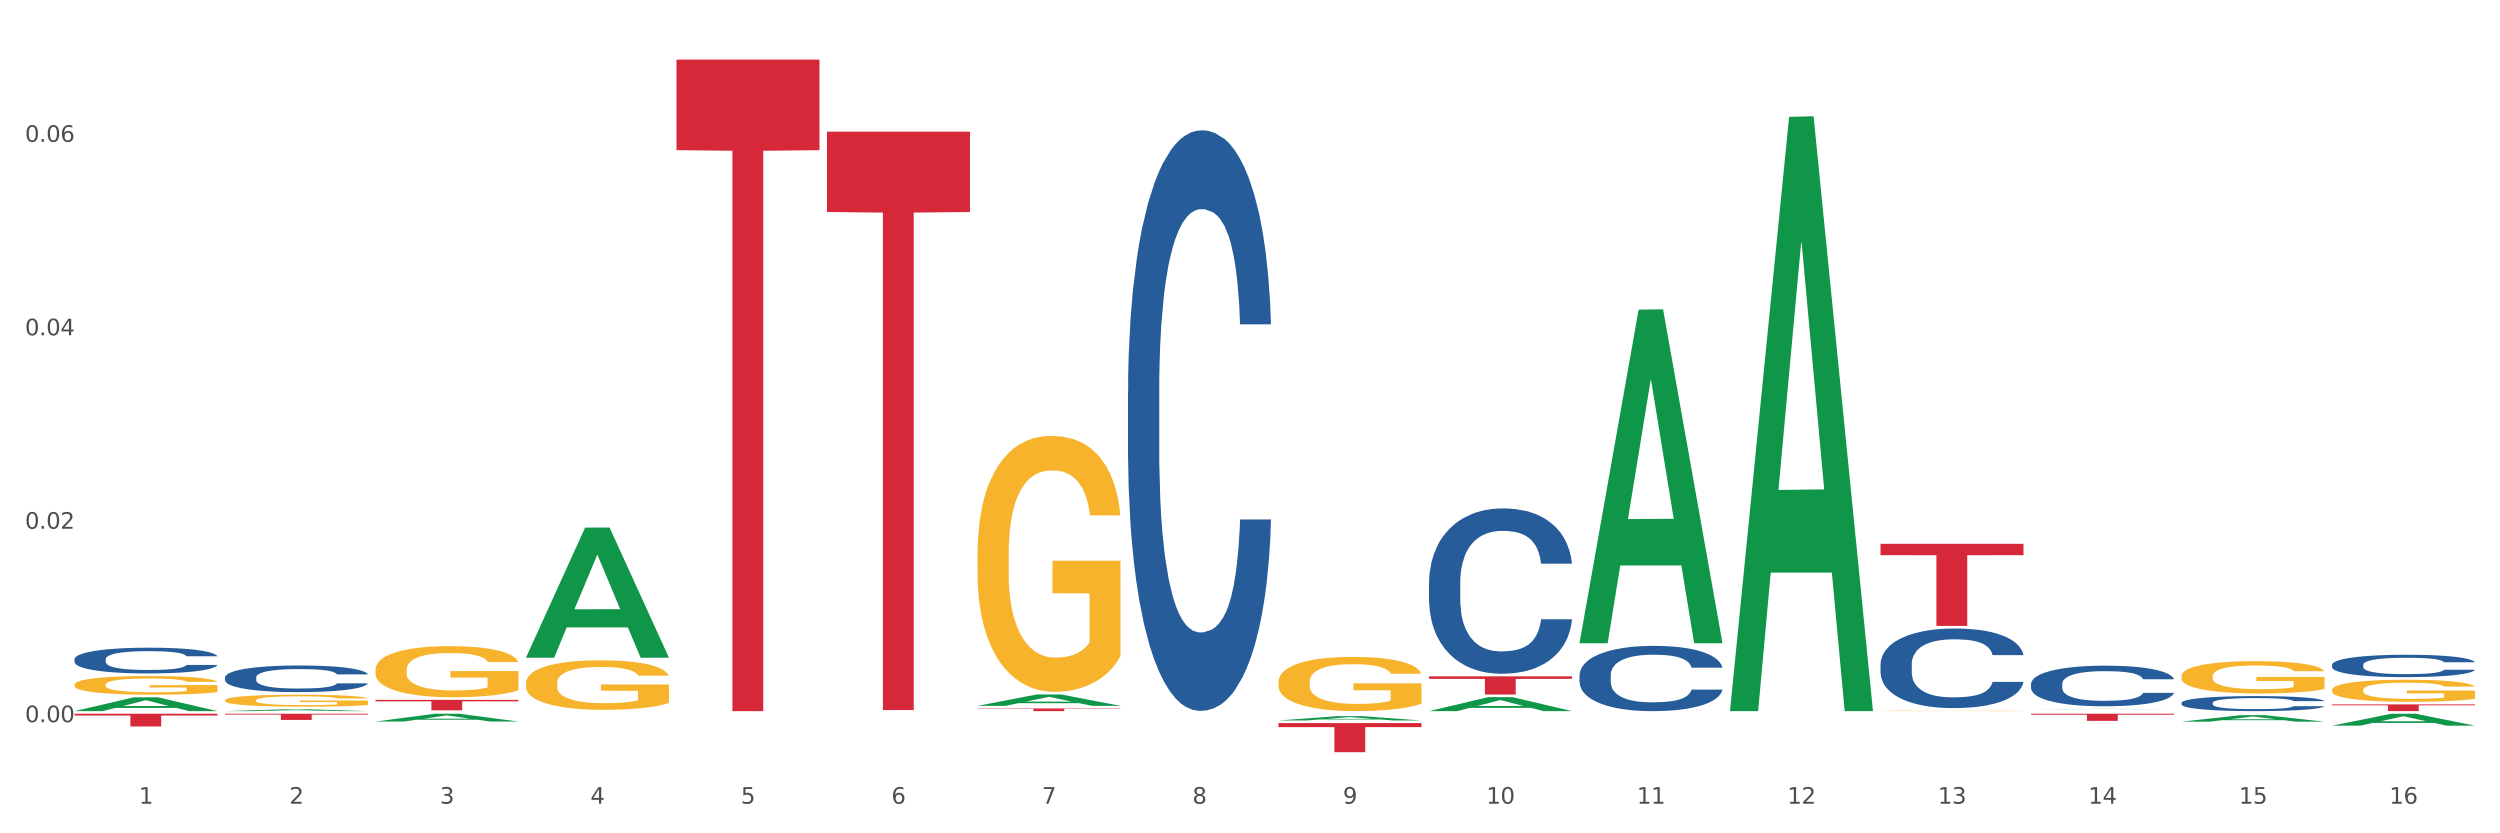 <?xml version="1.0" encoding="utf-8" standalone="no"?>
<!DOCTYPE svg PUBLIC "-//W3C//DTD SVG 1.1//EN"
  "http://www.w3.org/Graphics/SVG/1.1/DTD/svg11.dtd">
<svg xmlns:xlink="http://www.w3.org/1999/xlink" width="1080pt" height="360pt" viewBox="0 0 1080 360" xmlns="http://www.w3.org/2000/svg" version="1.1">
 <rect x="0" y="0" width="1080" height="360" fill="#333333" stroke="none"/>
 <defs>
  <style type="text/css">*{stroke-linejoin: round; stroke-linecap: butt}</style>
 </defs>
 <g id="figure_1">
  <g id="patch_1">
   <path d="M 0 360 
L 1080 360 
L 1080 0 
L 0 0 
z
" style="fill: #ffffff; stroke: #ffffff; stroke-linejoin: miter"/>
  </g>
  <g id="axes_1">
   <g id="matplotlib.axis_1">
    <g id="xtick_1">
     <g id="text_1">
      <!-- 1 -->
      <g style="fill: #4d4d4d" transform="translate(60.004 347.204) scale(0.096 -0.096)">
       <defs>
        <path id="DejaVuSans-31" d="M 794 531 
L 1825 531 
L 1825 4091 
L 703 3866 
L 703 4441 
L 1819 4666 
L 2450 4666 
L 2450 531 
L 3481 531 
L 3481 0 
L 794 0 
L 794 531 
z
" transform="scale(0.016)"/>
       </defs>
       <use xlink:href="#DejaVuSans-31"/>
      </g>
     </g>
    </g>
    <g id="xtick_2">
     <g id="text_2">
      <!-- 2 -->
      <g style="fill: #4d4d4d" transform="translate(125.021 347.204) scale(0.096 -0.096)">
       <defs>
        <path id="DejaVuSans-32" d="M 1228 531 
L 3431 531 
L 3431 0 
L 469 0 
L 469 531 
Q 828 903 1448 1529 
Q 2069 2156 2228 2338 
Q 2531 2678 2651 2914 
Q 2772 3150 2772 3378 
Q 2772 3750 2511 3984 
Q 2250 4219 1831 4219 
Q 1534 4219 1204 4116 
Q 875 4013 500 3803 
L 500 4441 
Q 881 4594 1212 4672 
Q 1544 4750 1819 4750 
Q 2544 4750 2975 4387 
Q 3406 4025 3406 3419 
Q 3406 3131 3298 2873 
Q 3191 2616 2906 2266 
Q 2828 2175 2409 1742 
Q 1991 1309 1228 531 
z
" transform="scale(0.016)"/>
       </defs>
       <use xlink:href="#DejaVuSans-32"/>
      </g>
     </g>
    </g>
    <g id="xtick_3">
     <g id="text_3">
      <!-- 3 -->
      <g style="fill: #4d4d4d" transform="translate(190.039 347.204) scale(0.096 -0.096)">
       <defs>
        <path id="DejaVuSans-33" d="M 2597 2516 
Q 3050 2419 3304 2112 
Q 3559 1806 3559 1356 
Q 3559 666 3084 287 
Q 2609 -91 1734 -91 
Q 1441 -91 1130 -33 
Q 819 25 488 141 
L 488 750 
Q 750 597 1062 519 
Q 1375 441 1716 441 
Q 2309 441 2620 675 
Q 2931 909 2931 1356 
Q 2931 1769 2642 2001 
Q 2353 2234 1838 2234 
L 1294 2234 
L 1294 2753 
L 1863 2753 
Q 2328 2753 2575 2939 
Q 2822 3125 2822 3475 
Q 2822 3834 2567 4026 
Q 2313 4219 1838 4219 
Q 1578 4219 1281 4162 
Q 984 4106 628 3988 
L 628 4550 
Q 988 4650 1302 4700 
Q 1616 4750 1894 4750 
Q 2613 4750 3031 4423 
Q 3450 4097 3450 3541 
Q 3450 3153 3228 2886 
Q 3006 2619 2597 2516 
z
" transform="scale(0.016)"/>
       </defs>
       <use xlink:href="#DejaVuSans-33"/>
      </g>
     </g>
    </g>
    <g id="xtick_4">
     <g id="text_4">
      <!-- 4 -->
      <g style="fill: #4d4d4d" transform="translate(255.056 347.204) scale(0.096 -0.096)">
       <defs>
        <path id="DejaVuSans-34" d="M 2419 4116 
L 825 1625 
L 2419 1625 
L 2419 4116 
z
M 2253 4666 
L 3047 4666 
L 3047 1625 
L 3713 1625 
L 3713 1100 
L 3047 1100 
L 3047 0 
L 2419 0 
L 2419 1100 
L 313 1100 
L 313 1709 
L 2253 4666 
z
" transform="scale(0.016)"/>
       </defs>
       <use xlink:href="#DejaVuSans-34"/>
      </g>
     </g>
    </g>
    <g id="xtick_5">
     <g id="text_5">
      <!-- 5 -->
      <g style="fill: #4d4d4d" transform="translate(320.073 347.204) scale(0.096 -0.096)">
       <defs>
        <path id="DejaVuSans-35" d="M 691 4666 
L 3169 4666 
L 3169 4134 
L 1269 4134 
L 1269 2991 
Q 1406 3038 1543 3061 
Q 1681 3084 1819 3084 
Q 2600 3084 3056 2656 
Q 3513 2228 3513 1497 
Q 3513 744 3044 326 
Q 2575 -91 1722 -91 
Q 1428 -91 1123 -41 
Q 819 9 494 109 
L 494 744 
Q 775 591 1075 516 
Q 1375 441 1709 441 
Q 2250 441 2565 725 
Q 2881 1009 2881 1497 
Q 2881 1984 2565 2268 
Q 2250 2553 1709 2553 
Q 1456 2553 1204 2497 
Q 953 2441 691 2322 
L 691 4666 
z
" transform="scale(0.016)"/>
       </defs>
       <use xlink:href="#DejaVuSans-35"/>
      </g>
     </g>
    </g>
    <g id="xtick_6">
     <g id="text_6">
      <!-- 6 -->
      <g style="fill: #4d4d4d" transform="translate(385.09 347.204) scale(0.096 -0.096)">
       <defs>
        <path id="DejaVuSans-36" d="M 2113 2584 
Q 1688 2584 1439 2293 
Q 1191 2003 1191 1497 
Q 1191 994 1439 701 
Q 1688 409 2113 409 
Q 2538 409 2786 701 
Q 3034 994 3034 1497 
Q 3034 2003 2786 2293 
Q 2538 2584 2113 2584 
z
M 3366 4563 
L 3366 3988 
Q 3128 4100 2886 4159 
Q 2644 4219 2406 4219 
Q 1781 4219 1451 3797 
Q 1122 3375 1075 2522 
Q 1259 2794 1537 2939 
Q 1816 3084 2150 3084 
Q 2853 3084 3261 2657 
Q 3669 2231 3669 1497 
Q 3669 778 3244 343 
Q 2819 -91 2113 -91 
Q 1303 -91 875 529 
Q 447 1150 447 2328 
Q 447 3434 972 4092 
Q 1497 4750 2381 4750 
Q 2619 4750 2861 4703 
Q 3103 4656 3366 4563 
z
" transform="scale(0.016)"/>
       </defs>
       <use xlink:href="#DejaVuSans-36"/>
      </g>
     </g>
    </g>
    <g id="xtick_7">
     <g id="text_7">
      <!-- 7 -->
      <g style="fill: #4d4d4d" transform="translate(450.108 347.204) scale(0.096 -0.096)">
       <defs>
        <path id="DejaVuSans-37" d="M 525 4666 
L 3525 4666 
L 3525 4397 
L 1831 0 
L 1172 0 
L 2766 4134 
L 525 4134 
L 525 4666 
z
" transform="scale(0.016)"/>
       </defs>
       <use xlink:href="#DejaVuSans-37"/>
      </g>
     </g>
    </g>
    <g id="xtick_8">
     <g id="text_8">
      <!-- 8 -->
      <g style="fill: #4d4d4d" transform="translate(515.125 347.204) scale(0.096 -0.096)">
       <defs>
        <path id="DejaVuSans-38" d="M 2034 2216 
Q 1584 2216 1326 1975 
Q 1069 1734 1069 1313 
Q 1069 891 1326 650 
Q 1584 409 2034 409 
Q 2484 409 2743 651 
Q 3003 894 3003 1313 
Q 3003 1734 2745 1975 
Q 2488 2216 2034 2216 
z
M 1403 2484 
Q 997 2584 770 2862 
Q 544 3141 544 3541 
Q 544 4100 942 4425 
Q 1341 4750 2034 4750 
Q 2731 4750 3128 4425 
Q 3525 4100 3525 3541 
Q 3525 3141 3298 2862 
Q 3072 2584 2669 2484 
Q 3125 2378 3379 2068 
Q 3634 1759 3634 1313 
Q 3634 634 3220 271 
Q 2806 -91 2034 -91 
Q 1263 -91 848 271 
Q 434 634 434 1313 
Q 434 1759 690 2068 
Q 947 2378 1403 2484 
z
M 1172 3481 
Q 1172 3119 1398 2916 
Q 1625 2713 2034 2713 
Q 2441 2713 2670 2916 
Q 2900 3119 2900 3481 
Q 2900 3844 2670 4047 
Q 2441 4250 2034 4250 
Q 1625 4250 1398 4047 
Q 1172 3844 1172 3481 
z
" transform="scale(0.016)"/>
       </defs>
       <use xlink:href="#DejaVuSans-38"/>
      </g>
     </g>
    </g>
    <g id="xtick_9">
     <g id="text_9">
      <!-- 9 -->
      <g style="fill: #4d4d4d" transform="translate(580.142 347.204) scale(0.096 -0.096)">
       <defs>
        <path id="DejaVuSans-39" d="M 703 97 
L 703 672 
Q 941 559 1184 500 
Q 1428 441 1663 441 
Q 2288 441 2617 861 
Q 2947 1281 2994 2138 
Q 2813 1869 2534 1725 
Q 2256 1581 1919 1581 
Q 1219 1581 811 2004 
Q 403 2428 403 3163 
Q 403 3881 828 4315 
Q 1253 4750 1959 4750 
Q 2769 4750 3195 4129 
Q 3622 3509 3622 2328 
Q 3622 1225 3098 567 
Q 2575 -91 1691 -91 
Q 1453 -91 1209 -44 
Q 966 3 703 97 
z
M 1959 2075 
Q 2384 2075 2632 2365 
Q 2881 2656 2881 3163 
Q 2881 3666 2632 3958 
Q 2384 4250 1959 4250 
Q 1534 4250 1286 3958 
Q 1038 3666 1038 3163 
Q 1038 2656 1286 2365 
Q 1534 2075 1959 2075 
z
" transform="scale(0.016)"/>
       </defs>
       <use xlink:href="#DejaVuSans-39"/>
      </g>
     </g>
    </g>
    <g id="xtick_10">
     <g id="text_10">
      <!-- 10 -->
      <g style="fill: #4d4d4d" transform="translate(642.105 347.204) scale(0.096 -0.096)">
       <defs>
        <path id="DejaVuSans-30" d="M 2034 4250 
Q 1547 4250 1301 3770 
Q 1056 3291 1056 2328 
Q 1056 1369 1301 889 
Q 1547 409 2034 409 
Q 2525 409 2770 889 
Q 3016 1369 3016 2328 
Q 3016 3291 2770 3770 
Q 2525 4250 2034 4250 
z
M 2034 4750 
Q 2819 4750 3233 4129 
Q 3647 3509 3647 2328 
Q 3647 1150 3233 529 
Q 2819 -91 2034 -91 
Q 1250 -91 836 529 
Q 422 1150 422 2328 
Q 422 3509 836 4129 
Q 1250 4750 2034 4750 
z
" transform="scale(0.016)"/>
       </defs>
       <use xlink:href="#DejaVuSans-31"/>
       <use xlink:href="#DejaVuSans-30" transform="translate(63.623 0)"/>
      </g>
     </g>
    </g>
    <g id="xtick_11">
     <g id="text_11">
      <!-- 11 -->
      <g style="fill: #4d4d4d" transform="translate(707.123 347.204) scale(0.096 -0.096)">
       <use xlink:href="#DejaVuSans-31"/>
       <use xlink:href="#DejaVuSans-31" transform="translate(63.623 0)"/>
      </g>
     </g>
    </g>
    <g id="xtick_12">
     <g id="text_12">
      <!-- 12 -->
      <g style="fill: #4d4d4d" transform="translate(772.14 347.204) scale(0.096 -0.096)">
       <use xlink:href="#DejaVuSans-31"/>
       <use xlink:href="#DejaVuSans-32" transform="translate(63.623 0)"/>
      </g>
     </g>
    </g>
    <g id="xtick_13">
     <g id="text_13">
      <!-- 13 -->
      <g style="fill: #4d4d4d" transform="translate(837.157 347.204) scale(0.096 -0.096)">
       <use xlink:href="#DejaVuSans-31"/>
       <use xlink:href="#DejaVuSans-33" transform="translate(63.623 0)"/>
      </g>
     </g>
    </g>
    <g id="xtick_14">
     <g id="text_14">
      <!-- 14 -->
      <g style="fill: #4d4d4d" transform="translate(902.174 347.204) scale(0.096 -0.096)">
       <use xlink:href="#DejaVuSans-31"/>
       <use xlink:href="#DejaVuSans-34" transform="translate(63.623 0)"/>
      </g>
     </g>
    </g>
    <g id="xtick_15">
     <g id="text_15">
      <!-- 15 -->
      <g style="fill: #4d4d4d" transform="translate(967.192 347.204) scale(0.096 -0.096)">
       <use xlink:href="#DejaVuSans-31"/>
       <use xlink:href="#DejaVuSans-35" transform="translate(63.623 0)"/>
      </g>
     </g>
    </g>
    <g id="xtick_16">
     <g id="text_16">
      <!-- 16 -->
      <g style="fill: #4d4d4d" transform="translate(1032.209 347.204) scale(0.096 -0.096)">
       <use xlink:href="#DejaVuSans-31"/>
       <use xlink:href="#DejaVuSans-36" transform="translate(63.623 0)"/>
      </g>
     </g>
    </g>
    <g id="xtick_17"/>
    <g id="xtick_18"/>
    <g id="xtick_19"/>
    <g id="xtick_20"/>
    <g id="xtick_21"/>
    <g id="xtick_22"/>
    <g id="xtick_23"/>
    <g id="xtick_24"/>
    <g id="xtick_25"/>
    <g id="xtick_26"/>
    <g id="xtick_27"/>
    <g id="xtick_28"/>
    <g id="xtick_29"/>
    <g id="xtick_30"/>
    <g id="xtick_31"/>
   </g>
   <g id="matplotlib.axis_2">
    <g id="ytick_1">
     <g id="text_17">
      <!-- 0.00 -->
      <g style="fill: #4d4d4d" transform="translate(10.8 311.987) scale(0.096 -0.096)">
       <defs>
        <path id="DejaVuSans-2e" d="M 684 794 
L 1344 794 
L 1344 0 
L 684 0 
L 684 794 
z
" transform="scale(0.016)"/>
       </defs>
       <use xlink:href="#DejaVuSans-30"/>
       <use xlink:href="#DejaVuSans-2e" transform="translate(63.623 0)"/>
       <use xlink:href="#DejaVuSans-30" transform="translate(95.41 0)"/>
       <use xlink:href="#DejaVuSans-30" transform="translate(159.033 0)"/>
      </g>
     </g>
    </g>
    <g id="ytick_2">
     <g id="text_18">
      <!-- 0.02 -->
      <g style="fill: #4d4d4d" transform="translate(10.8 228.418) scale(0.096 -0.096)">
       <use xlink:href="#DejaVuSans-30"/>
       <use xlink:href="#DejaVuSans-2e" transform="translate(63.623 0)"/>
       <use xlink:href="#DejaVuSans-30" transform="translate(95.41 0)"/>
       <use xlink:href="#DejaVuSans-32" transform="translate(159.033 0)"/>
      </g>
     </g>
    </g>
    <g id="ytick_3">
     <g id="text_19">
      <!-- 0.04 -->
      <g style="fill: #4d4d4d" transform="translate(10.8 144.849) scale(0.096 -0.096)">
       <use xlink:href="#DejaVuSans-30"/>
       <use xlink:href="#DejaVuSans-2e" transform="translate(63.623 0)"/>
       <use xlink:href="#DejaVuSans-30" transform="translate(95.41 0)"/>
       <use xlink:href="#DejaVuSans-34" transform="translate(159.033 0)"/>
      </g>
     </g>
    </g>
    <g id="ytick_4">
     <g id="text_20">
      <!-- 0.06 -->
      <g style="fill: #4d4d4d" transform="translate(10.8 61.281) scale(0.096 -0.096)">
       <use xlink:href="#DejaVuSans-30"/>
       <use xlink:href="#DejaVuSans-2e" transform="translate(63.623 0)"/>
       <use xlink:href="#DejaVuSans-30" transform="translate(95.41 0)"/>
       <use xlink:href="#DejaVuSans-36" transform="translate(159.033 0)"/>
      </g>
     </g>
    </g>
    <g id="ytick_5"/>
    <g id="ytick_6"/>
    <g id="ytick_7"/>
    <g id="ytick_8"/>
   </g>
   <g id="PolyCollection_1">
    <path d="M 32.175 307.198 
L 32.239 307.193 
L 57.709 301.258 
L 68.28 301.252 
L 93.941 307.209 
L 81.715 307.209 
L 76.176 305.822 
L 49.877 305.822 
L 49.686 305.844 
L 44.337 307.209 
L 32.175 307.209 
L 32.175 307.198 
L 53.188 304.994 
L 72.864 304.989 
L 63.122 302.522 
L 62.995 302.511 
L 62.867 302.527 
L 53.125 304.989 
L 53.188 304.994 
L 32.175 307.198 
z
" clip-path="url(#paf2b4c38b0)" style="fill: #109648"/>
    <path d="M 617.33 307.198 
L 617.394 307.192 
L 642.865 301.167 
L 653.435 301.162 
L 679.097 307.209 
L 666.871 307.209 
L 661.331 305.801 
L 635.032 305.801 
L 634.841 305.824 
L 629.492 307.209 
L 617.33 307.209 
L 617.33 307.198 
L 638.343 304.961 
L 658.02 304.955 
L 648.277 302.451 
L 648.15 302.439 
L 648.022 302.456 
L 638.28 304.955 
L 638.343 304.961 
L 617.33 307.198 
z
" clip-path="url(#paf2b4c38b0)" style="fill: #109648"/>
    <path d="M 682.347 277.616 
L 682.411 277.481 
L 707.882 133.753 
L 718.452 133.618 
L 744.114 277.887 
L 731.888 277.887 
L 726.348 244.292 
L 700.05 244.292 
L 699.859 244.834 
L 694.51 277.887 
L 682.347 277.887 
L 682.347 277.616 
L 703.361 224.243 
L 723.037 224.108 
L 713.294 164.368 
L 713.167 164.097 
L 713.04 164.504 
L 703.297 224.108 
L 703.361 224.243 
L 682.347 277.616 
z
" clip-path="url(#paf2b4c38b0)" style="fill: #109648"/>
    <path d="M 942.416 311.764 
L 942.48 311.761 
L 967.951 308.948 
L 978.521 308.946 
L 1004.183 311.769 
L 991.957 311.769 
L 986.417 311.112 
L 960.118 311.112 
L 959.927 311.122 
L 954.579 311.769 
L 942.416 311.769 
L 942.416 311.764 
L 963.43 310.719 
L 983.106 310.717 
L 973.363 309.547 
L 973.236 309.542 
L 973.109 309.55 
L 963.366 310.717 
L 963.43 310.719 
L 942.416 311.764 
z
" clip-path="url(#paf2b4c38b0)" style="fill: #109648"/>
    <path d="M 357.261 56.871 
L 419.028 56.871 
L 419.028 91.596 
L 394.731 91.831 
L 394.731 306.753 
L 381.412 306.753 
L 381.412 91.831 
L 357.261 91.596 
L 357.261 57.105 
L 357.261 56.871 
z
" clip-path="url(#paf2b4c38b0)" style="fill: #d62839"/>
    <path d="M 292.244 25.759 
L 354.01 25.759 
L 354.01 64.871 
L 329.714 65.135 
L 329.714 307.203 
L 316.394 307.203 
L 316.394 65.135 
L 292.244 64.871 
L 292.244 26.024 
L 292.244 25.759 
z
" clip-path="url(#paf2b4c38b0)" style="fill: #d62839"/>
    <path d="M 162.209 302.344 
L 223.976 302.344 
L 223.976 302.971 
L 199.679 302.975 
L 199.679 306.858 
L 186.36 306.858 
L 186.36 302.975 
L 162.209 302.971 
L 162.209 302.348 
L 162.209 302.344 
z
" clip-path="url(#paf2b4c38b0)" style="fill: #d62839"/>
    <path d="M 1007.434 313.486 
L 1007.497 313.481 
L 1032.968 308.344 
L 1043.538 308.34 
L 1069.2 313.496 
L 1056.974 313.496 
L 1051.434 312.295 
L 1025.136 312.295 
L 1024.945 312.314 
L 1019.596 313.496 
L 1007.434 313.496 
L 1007.434 313.486 
L 1028.447 311.578 
L 1048.123 311.574 
L 1038.38 309.439 
L 1038.253 309.429 
L 1038.126 309.443 
L 1028.383 311.574 
L 1028.447 311.578 
L 1007.434 313.486 
z
" clip-path="url(#paf2b4c38b0)" style="fill: #109648"/>
    <path d="M 422.278 306.062 
L 484.045 306.062 
L 484.045 306.222 
L 459.748 306.223 
L 459.748 307.209 
L 446.429 307.209 
L 446.429 306.223 
L 422.278 306.222 
L 422.278 306.064 
L 422.278 306.062 
z
" clip-path="url(#paf2b4c38b0)" style="fill: #d62839"/>
    <path d="M 552.313 312.376 
L 614.079 312.376 
L 614.079 314.124 
L 589.783 314.135 
L 589.783 324.95 
L 576.463 324.95 
L 576.463 314.135 
L 552.313 314.124 
L 552.313 312.388 
L 552.313 312.376 
z
" clip-path="url(#paf2b4c38b0)" style="fill: #d62839"/>
    <path d="M 617.33 292.189 
L 679.097 292.189 
L 679.097 293.278 
L 654.8 293.286 
L 654.8 300.031 
L 641.481 300.031 
L 641.481 293.286 
L 617.33 293.278 
L 617.33 292.196 
L 617.33 292.189 
z
" clip-path="url(#paf2b4c38b0)" style="fill: #d62839"/>
    <path d="M 162.209 289.348 
L 162.282 289.328 
L 162.282 288.603 
L 162.428 287.978 
L 163.157 286.468 
L 164.251 285.219 
L 165.054 284.554 
L 165.856 284.01 
L 166.804 283.466 
L 167.97 282.902 
L 170.085 282.076 
L 171.398 281.653 
L 173.002 281.21 
L 175.919 280.565 
L 178.034 280.203 
L 180.222 279.9 
L 183.795 279.538 
L 186.128 279.377 
L 188.608 279.256 
L 191.598 279.175 
L 193.858 279.155 
L 198.817 279.215 
L 203.047 279.397 
L 205.089 279.538 
L 207.714 279.779 
L 209.099 279.941 
L 211.36 280.263 
L 213.694 280.686 
L 215.298 281.049 
L 217.704 281.734 
L 219.528 282.418 
L 221.205 283.265 
L 222.08 283.849 
L 222.736 284.393 
L 223.32 285.017 
L 223.903 286.004 
L 210.777 286.004 
L 210.266 285.299 
L 209.464 284.634 
L 208.297 283.99 
L 207.276 283.587 
L 205.526 283.083 
L 203.922 282.761 
L 202.245 282.519 
L 200.203 282.318 
L 198.598 282.217 
L 196.338 282.136 
L 191.889 282.157 
L 188.9 282.318 
L 186.858 282.519 
L 185.545 282.7 
L 184.378 282.902 
L 183.066 283.184 
L 181.534 283.607 
L 180.44 283.99 
L 179.347 284.473 
L 178.471 284.957 
L 177.669 285.521 
L 177.013 286.125 
L 176.503 286.75 
L 176.065 287.515 
L 175.7 288.784 
L 175.7 291.544 
L 175.846 292.169 
L 176.211 292.995 
L 176.648 293.619 
L 177.378 294.364 
L 178.034 294.868 
L 179.274 295.593 
L 180.659 296.198 
L 181.753 296.58 
L 182.847 296.903 
L 184.743 297.346 
L 186.858 297.708 
L 188.681 297.93 
L 191.16 298.131 
L 192.837 298.212 
L 194.296 298.252 
L 197.869 298.252 
L 200.422 298.192 
L 203.266 298.051 
L 205.453 297.87 
L 207.276 297.648 
L 209.318 297.285 
L 210.631 296.943 
L 210.631 292.733 
L 194.588 292.712 
L 194.588 289.912 
L 223.976 289.912 
L 223.976 298.131 
L 222.736 298.554 
L 221.351 298.937 
L 219.892 299.28 
L 217.704 299.703 
L 215.079 300.106 
L 212.746 300.388 
L 210.266 300.629 
L 207.349 300.851 
L 203.557 301.052 
L 201.224 301.133 
L 198.307 301.193 
L 194.879 301.214 
L 191.889 301.173 
L 188.972 301.073 
L 185.91 300.891 
L 182.92 300.629 
L 180.659 300.368 
L 178.399 300.045 
L 175.992 299.622 
L 174.096 299.219 
L 172.638 298.857 
L 171.033 298.393 
L 169.283 297.789 
L 167.97 297.245 
L 166.804 296.681 
L 165.564 295.956 
L 164.689 295.331 
L 163.814 294.546 
L 163.303 293.961 
L 162.72 293.055 
L 162.282 291.786 
L 162.209 289.348 
z
" clip-path="url(#paf2b4c38b0)" style="fill: #f7b32b"/>
    <path d="M 97.192 308.34 
L 158.959 308.34 
L 158.959 308.711 
L 134.662 308.714 
L 134.662 311.015 
L 121.343 311.015 
L 121.343 308.714 
L 97.192 308.711 
L 97.192 308.342 
L 97.192 308.34 
z
" clip-path="url(#paf2b4c38b0)" style="fill: #d62839"/>
    <path d="M 32.175 295.779 
L 32.248 295.772 
L 32.248 295.506 
L 32.394 295.278 
L 33.123 294.725 
L 34.217 294.268 
L 35.019 294.024 
L 35.821 293.825 
L 36.769 293.626 
L 37.936 293.42 
L 40.051 293.117 
L 41.363 292.963 
L 42.968 292.8 
L 45.885 292.564 
L 47.999 292.432 
L 50.187 292.321 
L 53.76 292.188 
L 56.094 292.129 
L 58.573 292.085 
L 61.563 292.056 
L 63.824 292.048 
L 68.783 292.07 
L 73.012 292.137 
L 75.054 292.188 
L 77.679 292.277 
L 79.065 292.336 
L 81.326 292.454 
L 83.659 292.609 
L 85.263 292.741 
L 87.67 292.992 
L 89.493 293.243 
L 91.17 293.552 
L 92.045 293.766 
L 92.702 293.965 
L 93.285 294.194 
L 93.868 294.555 
L 80.742 294.555 
L 80.232 294.297 
L 79.43 294.054 
L 78.263 293.818 
L 77.242 293.67 
L 75.492 293.486 
L 73.887 293.368 
L 72.21 293.28 
L 70.168 293.206 
L 68.564 293.169 
L 66.303 293.14 
L 61.855 293.147 
L 58.865 293.206 
L 56.823 293.28 
L 55.511 293.346 
L 54.344 293.42 
L 53.031 293.523 
L 51.5 293.678 
L 50.406 293.818 
L 49.312 293.995 
L 48.437 294.172 
L 47.635 294.378 
L 46.979 294.599 
L 46.468 294.828 
L 46.031 295.108 
L 45.666 295.573 
L 45.666 296.583 
L 45.812 296.811 
L 46.176 297.114 
L 46.614 297.342 
L 47.343 297.615 
L 47.999 297.799 
L 49.239 298.065 
L 50.625 298.286 
L 51.719 298.426 
L 52.812 298.544 
L 54.708 298.706 
L 56.823 298.839 
L 58.646 298.92 
L 61.126 298.994 
L 62.803 299.023 
L 64.261 299.038 
L 67.835 299.038 
L 70.387 299.016 
L 73.231 298.964 
L 75.419 298.898 
L 77.242 298.817 
L 79.284 298.684 
L 80.596 298.559 
L 80.596 297.018 
L 64.553 297.01 
L 64.553 295.985 
L 93.941 295.985 
L 93.941 298.994 
L 92.702 299.148 
L 91.316 299.289 
L 89.858 299.414 
L 87.67 299.569 
L 85.045 299.716 
L 82.711 299.819 
L 80.232 299.908 
L 77.315 299.989 
L 73.523 300.063 
L 71.189 300.092 
L 68.272 300.114 
L 64.845 300.122 
L 61.855 300.107 
L 58.938 300.07 
L 55.875 300.004 
L 52.885 299.908 
L 50.625 299.812 
L 48.364 299.694 
L 45.958 299.539 
L 44.062 299.392 
L 42.603 299.259 
L 40.999 299.089 
L 39.249 298.868 
L 37.936 298.669 
L 36.769 298.463 
L 35.529 298.197 
L 34.654 297.969 
L 33.779 297.681 
L 33.269 297.467 
L 32.685 297.136 
L 32.248 296.671 
L 32.175 295.779 
z
" clip-path="url(#paf2b4c38b0)" style="fill: #f7b32b"/>
    <path d="M 97.192 302.51 
L 97.265 302.506 
L 97.265 302.336 
L 97.411 302.189 
L 98.14 301.835 
L 99.234 301.542 
L 100.036 301.387 
L 100.838 301.259 
L 101.786 301.132 
L 102.953 300.999 
L 105.068 300.806 
L 106.381 300.707 
L 107.985 300.603 
L 110.902 300.452 
L 113.017 300.367 
L 115.204 300.296 
L 118.778 300.211 
L 121.111 300.173 
L 123.591 300.145 
L 126.58 300.126 
L 128.841 300.121 
L 133.8 300.135 
L 138.03 300.178 
L 140.071 300.211 
L 142.697 300.267 
L 144.082 300.305 
L 146.343 300.381 
L 148.676 300.48 
L 150.281 300.565 
L 152.687 300.725 
L 154.51 300.886 
L 156.188 301.084 
L 157.063 301.221 
L 157.719 301.349 
L 158.302 301.495 
L 158.886 301.726 
L 145.759 301.726 
L 145.249 301.561 
L 144.447 301.405 
L 143.28 301.254 
L 142.259 301.16 
L 140.509 301.042 
L 138.905 300.966 
L 137.227 300.91 
L 135.185 300.862 
L 133.581 300.839 
L 131.321 300.82 
L 126.872 300.825 
L 123.882 300.862 
L 121.84 300.91 
L 120.528 300.952 
L 119.361 300.999 
L 118.048 301.065 
L 116.517 301.165 
L 115.423 301.254 
L 114.329 301.368 
L 113.454 301.481 
L 112.652 301.613 
L 111.996 301.755 
L 111.485 301.901 
L 111.048 302.081 
L 110.683 302.378 
L 110.683 303.025 
L 110.829 303.171 
L 111.194 303.365 
L 111.631 303.511 
L 112.36 303.686 
L 113.017 303.804 
L 114.256 303.974 
L 115.642 304.116 
L 116.736 304.205 
L 117.83 304.281 
L 119.726 304.385 
L 121.84 304.47 
L 123.664 304.522 
L 126.143 304.569 
L 127.82 304.588 
L 129.279 304.597 
L 132.852 304.597 
L 135.404 304.583 
L 138.248 304.55 
L 140.436 304.507 
L 142.259 304.456 
L 144.301 304.371 
L 145.614 304.29 
L 145.614 303.303 
L 129.57 303.299 
L 129.57 302.642 
L 158.959 302.642 
L 158.959 304.569 
L 157.719 304.668 
L 156.333 304.758 
L 154.875 304.838 
L 152.687 304.937 
L 150.062 305.032 
L 147.728 305.098 
L 145.249 305.154 
L 142.332 305.206 
L 138.54 305.253 
L 136.206 305.272 
L 133.289 305.287 
L 129.862 305.291 
L 126.872 305.282 
L 123.955 305.258 
L 120.892 305.216 
L 117.903 305.154 
L 115.642 305.093 
L 113.381 305.017 
L 110.975 304.918 
L 109.079 304.824 
L 107.62 304.739 
L 106.016 304.63 
L 104.266 304.489 
L 102.953 304.361 
L 101.786 304.229 
L 100.547 304.059 
L 99.672 303.913 
L 98.797 303.728 
L 98.286 303.591 
L 97.703 303.379 
L 97.265 303.082 
L 97.192 302.51 
z
" clip-path="url(#paf2b4c38b0)" style="fill: #f7b32b"/>
    <path d="M 32.175 308.34 
L 93.941 308.34 
L 93.941 309.102 
L 69.645 309.107 
L 69.645 313.822 
L 56.325 313.822 
L 56.325 309.107 
L 32.175 309.102 
L 32.175 308.345 
L 32.175 308.34 
z
" clip-path="url(#paf2b4c38b0)" style="fill: #d62839"/>
    <path d="M 1007.434 298.055 
L 1007.507 298.047 
L 1007.507 297.733 
L 1007.652 297.464 
L 1008.382 296.811 
L 1009.475 296.272 
L 1010.278 295.984 
L 1011.08 295.749 
L 1012.028 295.515 
L 1013.195 295.271 
L 1015.309 294.914 
L 1016.622 294.731 
L 1018.226 294.54 
L 1021.143 294.261 
L 1023.258 294.105 
L 1025.446 293.974 
L 1029.019 293.818 
L 1031.353 293.748 
L 1033.832 293.696 
L 1036.822 293.661 
L 1039.083 293.652 
L 1044.041 293.678 
L 1048.271 293.757 
L 1050.313 293.818 
L 1052.938 293.922 
L 1054.324 293.992 
L 1056.584 294.131 
L 1058.918 294.314 
L 1060.522 294.47 
L 1062.929 294.766 
L 1064.752 295.062 
L 1066.429 295.427 
L 1067.304 295.68 
L 1067.96 295.915 
L 1068.544 296.185 
L 1069.127 296.611 
L 1056.001 296.611 
L 1055.49 296.306 
L 1054.688 296.019 
L 1053.521 295.741 
L 1052.5 295.567 
L 1050.75 295.349 
L 1049.146 295.21 
L 1047.469 295.106 
L 1045.427 295.019 
L 1043.823 294.975 
L 1041.562 294.94 
L 1037.114 294.949 
L 1034.124 295.019 
L 1032.082 295.106 
L 1030.769 295.184 
L 1029.602 295.271 
L 1028.29 295.393 
L 1026.758 295.575 
L 1025.665 295.741 
L 1024.571 295.95 
L 1023.696 296.158 
L 1022.893 296.402 
L 1022.237 296.663 
L 1021.727 296.933 
L 1021.289 297.264 
L 1020.925 297.812 
L 1020.925 299.004 
L 1021.07 299.274 
L 1021.435 299.63 
L 1021.873 299.9 
L 1022.602 300.222 
L 1023.258 300.44 
L 1024.498 300.753 
L 1025.883 301.014 
L 1026.977 301.179 
L 1028.071 301.319 
L 1029.967 301.51 
L 1032.082 301.667 
L 1033.905 301.762 
L 1036.384 301.849 
L 1038.062 301.884 
L 1039.52 301.902 
L 1043.093 301.902 
L 1045.646 301.876 
L 1048.49 301.815 
L 1050.677 301.736 
L 1052.5 301.641 
L 1054.542 301.484 
L 1055.855 301.336 
L 1055.855 299.517 
L 1039.812 299.509 
L 1039.812 298.299 
L 1069.2 298.299 
L 1069.2 301.849 
L 1067.96 302.032 
L 1066.575 302.198 
L 1065.116 302.345 
L 1062.929 302.528 
L 1060.303 302.702 
L 1057.97 302.824 
L 1055.49 302.928 
L 1052.573 303.024 
L 1048.781 303.111 
L 1046.448 303.146 
L 1043.531 303.172 
L 1040.103 303.181 
L 1037.114 303.163 
L 1034.197 303.12 
L 1031.134 303.042 
L 1028.144 302.928 
L 1025.883 302.815 
L 1023.623 302.676 
L 1021.216 302.493 
L 1019.32 302.319 
L 1017.862 302.163 
L 1016.257 301.963 
L 1014.507 301.702 
L 1013.195 301.467 
L 1012.028 301.223 
L 1010.788 300.91 
L 1009.913 300.64 
L 1009.038 300.301 
L 1008.527 300.048 
L 1007.944 299.657 
L 1007.507 299.108 
L 1007.434 298.055 
z
" clip-path="url(#paf2b4c38b0)" style="fill: #f7b32b"/>
    <path d="M 812.382 234.908 
L 874.148 234.908 
L 874.148 239.838 
L 849.852 239.872 
L 849.852 270.39 
L 836.532 270.39 
L 836.532 239.872 
L 812.382 239.838 
L 812.382 234.941 
L 812.382 234.908 
z
" clip-path="url(#paf2b4c38b0)" style="fill: #d62839"/>
    <path d="M 877.399 306.352 
L 877.463 306.352 
L 902.933 306.244 
L 913.504 306.244 
L 939.166 306.353 
L 926.94 306.353 
L 921.4 306.327 
L 895.101 306.327 
L 894.91 306.328 
L 889.561 306.353 
L 877.399 306.353 
L 877.399 306.352 
L 898.412 306.312 
L 918.089 306.312 
L 908.346 306.267 
L 908.219 306.267 
L 908.091 306.267 
L 898.349 306.312 
L 898.412 306.312 
L 877.399 306.352 
z
" clip-path="url(#paf2b4c38b0)" style="fill: #109648"/>
    <path d="M 227.227 295.141 
L 227.3 295.121 
L 227.3 294.418 
L 227.445 293.813 
L 228.175 292.348 
L 229.269 291.137 
L 230.071 290.493 
L 230.873 289.966 
L 231.821 289.438 
L 232.988 288.892 
L 235.102 288.091 
L 236.415 287.681 
L 238.019 287.251 
L 240.936 286.626 
L 243.051 286.275 
L 245.239 285.982 
L 248.812 285.63 
L 251.146 285.474 
L 253.625 285.357 
L 256.615 285.279 
L 258.876 285.259 
L 263.834 285.318 
L 268.064 285.493 
L 270.106 285.63 
L 272.731 285.864 
L 274.117 286.021 
L 276.377 286.333 
L 278.711 286.743 
L 280.315 287.095 
L 282.722 287.759 
L 284.545 288.423 
L 286.222 289.243 
L 287.097 289.809 
L 287.753 290.337 
L 288.337 290.942 
L 288.92 291.899 
L 275.794 291.899 
L 275.283 291.216 
L 274.481 290.571 
L 273.315 289.946 
L 272.294 289.556 
L 270.543 289.067 
L 268.939 288.755 
L 267.262 288.52 
L 265.22 288.325 
L 263.616 288.228 
L 261.355 288.149 
L 256.907 288.169 
L 253.917 288.325 
L 251.875 288.52 
L 250.562 288.696 
L 249.396 288.892 
L 248.083 289.165 
L 246.552 289.575 
L 245.458 289.946 
L 244.364 290.415 
L 243.489 290.884 
L 242.687 291.43 
L 242.03 292.016 
L 241.52 292.622 
L 241.082 293.364 
L 240.718 294.594 
L 240.718 297.27 
L 240.863 297.875 
L 241.228 298.676 
L 241.666 299.281 
L 242.395 300.004 
L 243.051 300.492 
L 244.291 301.195 
L 245.676 301.781 
L 246.77 302.152 
L 247.864 302.465 
L 249.76 302.894 
L 251.875 303.246 
L 253.698 303.461 
L 256.177 303.656 
L 257.855 303.734 
L 259.313 303.773 
L 262.886 303.773 
L 265.439 303.714 
L 268.283 303.578 
L 270.47 303.402 
L 272.294 303.187 
L 274.335 302.836 
L 275.648 302.504 
L 275.648 298.422 
L 259.605 298.402 
L 259.605 295.688 
L 288.993 295.688 
L 288.993 303.656 
L 287.753 304.066 
L 286.368 304.437 
L 284.909 304.769 
L 282.722 305.179 
L 280.096 305.57 
L 277.763 305.843 
L 275.283 306.078 
L 272.366 306.292 
L 268.574 306.488 
L 266.241 306.566 
L 263.324 306.624 
L 259.897 306.644 
L 256.907 306.605 
L 253.99 306.507 
L 250.927 306.331 
L 247.937 306.078 
L 245.676 305.824 
L 243.416 305.511 
L 241.009 305.101 
L 239.113 304.71 
L 237.655 304.359 
L 236.05 303.91 
L 234.3 303.324 
L 232.988 302.797 
L 231.821 302.25 
L 230.581 301.547 
L 229.706 300.941 
L 228.831 300.18 
L 228.321 299.613 
L 227.737 298.734 
L 227.3 297.504 
L 227.227 295.141 
z
" clip-path="url(#paf2b4c38b0)" style="fill: #f7b32b"/>
    <path d="M 812.382 307.112 
L 812.455 307.111 
L 812.455 307.105 
L 812.601 307.1 
L 813.33 307.088 
L 814.424 307.078 
L 815.226 307.072 
L 816.028 307.068 
L 816.976 307.063 
L 818.143 307.059 
L 820.258 307.052 
L 821.57 307.048 
L 823.175 307.045 
L 826.092 307.039 
L 828.206 307.036 
L 830.394 307.034 
L 833.967 307.031 
L 836.301 307.029 
L 838.78 307.028 
L 841.77 307.028 
L 844.031 307.028 
L 848.99 307.028 
L 853.219 307.03 
L 855.261 307.031 
L 857.886 307.033 
L 859.272 307.034 
L 861.532 307.037 
L 863.866 307.04 
L 865.47 307.043 
L 867.877 307.049 
L 869.7 307.055 
L 871.377 307.061 
L 872.252 307.066 
L 872.909 307.071 
L 873.492 307.076 
L 874.075 307.084 
L 860.949 307.084 
L 860.439 307.078 
L 859.636 307.073 
L 858.47 307.067 
L 857.449 307.064 
L 855.699 307.06 
L 854.094 307.057 
L 852.417 307.055 
L 850.375 307.054 
L 848.771 307.053 
L 846.51 307.052 
L 842.062 307.052 
L 839.072 307.054 
L 837.03 307.055 
L 835.717 307.057 
L 834.551 307.059 
L 833.238 307.061 
L 831.707 307.064 
L 830.613 307.067 
L 829.519 307.071 
L 828.644 307.075 
L 827.842 307.08 
L 827.185 307.085 
L 826.675 307.09 
L 826.237 307.096 
L 825.873 307.107 
L 825.873 307.13 
L 826.019 307.135 
L 826.383 307.142 
L 826.821 307.147 
L 827.55 307.153 
L 828.206 307.157 
L 829.446 307.163 
L 830.832 307.168 
L 831.925 307.171 
L 833.019 307.174 
L 834.915 307.177 
L 837.03 307.18 
L 838.853 307.182 
L 841.333 307.184 
L 843.01 307.185 
L 844.468 307.185 
L 848.042 307.185 
L 850.594 307.184 
L 853.438 307.183 
L 855.626 307.182 
L 857.449 307.18 
L 859.491 307.177 
L 860.803 307.174 
L 860.803 307.139 
L 844.76 307.139 
L 844.76 307.116 
L 874.148 307.116 
L 874.148 307.184 
L 872.909 307.187 
L 871.523 307.191 
L 870.065 307.193 
L 867.877 307.197 
L 865.252 307.2 
L 862.918 307.202 
L 860.439 307.204 
L 857.522 307.206 
L 853.73 307.208 
L 851.396 307.209 
L 848.479 307.209 
L 845.052 307.209 
L 842.062 307.209 
L 839.145 307.208 
L 836.082 307.207 
L 833.092 307.204 
L 830.832 307.202 
L 828.571 307.2 
L 826.164 307.196 
L 824.268 307.193 
L 822.81 307.19 
L 821.206 307.186 
L 819.455 307.181 
L 818.143 307.177 
L 816.976 307.172 
L 815.736 307.166 
L 814.861 307.161 
L 813.986 307.154 
L 813.476 307.15 
L 812.892 307.142 
L 812.455 307.132 
L 812.382 307.112 
z
" clip-path="url(#paf2b4c38b0)" style="fill: #f7b32b"/>
    <path d="M 552.313 294.609 
L 552.386 294.588 
L 552.386 293.818 
L 552.532 293.154 
L 553.261 291.55 
L 554.355 290.224 
L 555.157 289.518 
L 555.959 288.94 
L 556.907 288.362 
L 558.074 287.763 
L 560.189 286.886 
L 561.501 286.437 
L 563.106 285.966 
L 566.023 285.282 
L 568.137 284.897 
L 570.325 284.576 
L 573.898 284.191 
L 576.232 284.02 
L 578.711 283.891 
L 581.701 283.806 
L 583.962 283.784 
L 588.921 283.849 
L 593.15 284.041 
L 595.192 284.191 
L 597.817 284.448 
L 599.203 284.619 
L 601.464 284.961 
L 603.797 285.41 
L 605.401 285.795 
L 607.808 286.523 
L 609.631 287.25 
L 611.308 288.149 
L 612.183 288.769 
L 612.84 289.347 
L 613.423 290.01 
L 614.006 291.058 
L 600.88 291.058 
L 600.37 290.309 
L 599.567 289.603 
L 598.401 288.919 
L 597.38 288.491 
L 595.63 287.956 
L 594.025 287.614 
L 592.348 287.357 
L 590.306 287.143 
L 588.702 287.036 
L 586.441 286.951 
L 581.993 286.972 
L 579.003 287.143 
L 576.961 287.357 
L 575.649 287.55 
L 574.482 287.763 
L 573.169 288.063 
L 571.638 288.512 
L 570.544 288.919 
L 569.45 289.432 
L 568.575 289.946 
L 567.773 290.545 
L 567.116 291.186 
L 566.606 291.849 
L 566.168 292.662 
L 565.804 294.01 
L 565.804 296.941 
L 565.95 297.604 
L 566.314 298.481 
L 566.752 299.144 
L 567.481 299.936 
L 568.137 300.471 
L 569.377 301.241 
L 570.763 301.883 
L 571.856 302.289 
L 572.95 302.631 
L 574.846 303.102 
L 576.961 303.487 
L 578.784 303.722 
L 581.264 303.936 
L 582.941 304.022 
L 584.399 304.065 
L 587.973 304.065 
L 590.525 304 
L 593.369 303.851 
L 595.557 303.658 
L 597.38 303.423 
L 599.422 303.038 
L 600.734 302.674 
L 600.734 298.203 
L 584.691 298.182 
L 584.691 295.208 
L 614.079 295.208 
L 614.079 303.936 
L 612.84 304.385 
L 611.454 304.792 
L 609.996 305.156 
L 607.808 305.605 
L 605.183 306.033 
L 602.849 306.332 
L 600.37 306.589 
L 597.453 306.824 
L 593.661 307.038 
L 591.327 307.124 
L 588.41 307.188 
L 584.983 307.209 
L 581.993 307.167 
L 579.076 307.06 
L 576.013 306.867 
L 573.023 306.589 
L 570.763 306.311 
L 568.502 305.969 
L 566.096 305.519 
L 564.199 305.091 
L 562.741 304.706 
L 561.137 304.214 
L 559.387 303.573 
L 558.074 302.995 
L 556.907 302.396 
L 555.667 301.626 
L 554.792 300.963 
L 553.917 300.128 
L 553.407 299.508 
L 552.823 298.545 
L 552.386 297.198 
L 552.313 294.609 
z
" clip-path="url(#paf2b4c38b0)" style="fill: #f7b32b"/>
    <path d="M 1007.434 304.311 
L 1069.2 304.311 
L 1069.2 304.714 
L 1044.903 304.717 
L 1044.903 307.209 
L 1031.584 307.209 
L 1031.584 304.717 
L 1007.434 304.714 
L 1007.434 304.314 
L 1007.434 304.311 
z
" clip-path="url(#paf2b4c38b0)" style="fill: #d62839"/>
    <path d="M 422.278 239.404 
L 422.351 239.303 
L 422.351 235.668 
L 422.497 232.538 
L 423.226 224.965 
L 424.32 218.705 
L 425.122 215.374 
L 425.925 212.647 
L 426.873 209.921 
L 428.039 207.094 
L 430.154 202.955 
L 431.467 200.834 
L 433.071 198.613 
L 435.988 195.382 
L 438.103 193.565 
L 440.291 192.05 
L 443.864 190.233 
L 446.197 189.425 
L 448.677 188.819 
L 451.667 188.415 
L 453.927 188.314 
L 458.886 188.617 
L 463.116 189.526 
L 465.158 190.233 
L 467.783 191.444 
L 469.168 192.252 
L 471.429 193.868 
L 473.763 195.988 
L 475.367 197.805 
L 477.773 201.238 
L 479.596 204.671 
L 481.274 208.912 
L 482.149 211.84 
L 482.805 214.566 
L 483.389 217.696 
L 483.972 222.643 
L 470.846 222.643 
L 470.335 219.109 
L 469.533 215.777 
L 468.366 212.546 
L 467.345 210.527 
L 465.595 208.003 
L 463.991 206.387 
L 462.314 205.176 
L 460.272 204.166 
L 458.667 203.661 
L 456.407 203.258 
L 451.958 203.358 
L 448.969 204.166 
L 446.927 205.176 
L 445.614 206.085 
L 444.447 207.094 
L 443.135 208.508 
L 441.603 210.628 
L 440.509 212.546 
L 439.416 214.97 
L 438.54 217.393 
L 437.738 220.22 
L 437.082 223.249 
L 436.571 226.379 
L 436.134 230.216 
L 435.769 236.576 
L 435.769 250.409 
L 435.915 253.539 
L 436.28 257.679 
L 436.717 260.808 
L 437.447 264.544 
L 438.103 267.068 
L 439.343 270.703 
L 440.728 273.732 
L 441.822 275.651 
L 442.916 277.266 
L 444.812 279.487 
L 446.927 281.305 
L 448.75 282.415 
L 451.229 283.425 
L 452.906 283.829 
L 454.365 284.031 
L 457.938 284.031 
L 460.49 283.728 
L 463.334 283.021 
L 465.522 282.112 
L 467.345 281.002 
L 469.387 279.184 
L 470.7 277.468 
L 470.7 256.366 
L 454.657 256.265 
L 454.657 242.231 
L 484.045 242.231 
L 484.045 283.425 
L 482.805 285.545 
L 481.42 287.464 
L 479.961 289.18 
L 477.773 291.3 
L 475.148 293.32 
L 472.815 294.733 
L 470.335 295.945 
L 467.418 297.056 
L 463.626 298.065 
L 461.293 298.469 
L 458.376 298.772 
L 454.948 298.873 
L 451.958 298.671 
L 449.041 298.166 
L 445.979 297.257 
L 442.989 295.945 
L 440.728 294.632 
L 438.468 293.017 
L 436.061 290.897 
L 434.165 288.877 
L 432.707 287.06 
L 431.102 284.738 
L 429.352 281.709 
L 428.039 278.982 
L 426.873 276.155 
L 425.633 272.521 
L 424.758 269.391 
L 423.883 265.453 
L 423.372 262.525 
L 422.789 257.981 
L 422.351 251.621 
L 422.278 239.404 
z
" clip-path="url(#paf2b4c38b0)" style="fill: #f7b32b"/>
    <path d="M 747.365 306.718 
L 747.428 306.477 
L 772.899 50.471 
L 783.469 50.23 
L 809.131 307.201 
L 796.905 307.201 
L 791.365 247.362 
L 765.067 247.362 
L 764.876 248.327 
L 759.527 307.201 
L 747.365 307.201 
L 747.365 306.718 
L 768.378 211.651 
L 788.054 211.41 
L 778.312 105.002 
L 778.184 104.519 
L 778.057 105.243 
L 768.314 211.41 
L 768.378 211.651 
L 747.365 306.718 
z
" clip-path="url(#paf2b4c38b0)" style="fill: #109648"/>
    <path d="M 942.416 292.072 
L 942.489 292.059 
L 942.489 291.6 
L 942.635 291.205 
L 943.364 290.249 
L 944.458 289.459 
L 945.26 289.038 
L 946.063 288.694 
L 947.011 288.35 
L 948.177 287.993 
L 950.292 287.47 
L 951.605 287.203 
L 953.209 286.922 
L 956.126 286.514 
L 958.241 286.285 
L 960.429 286.094 
L 964.002 285.864 
L 966.335 285.762 
L 968.815 285.686 
L 971.805 285.635 
L 974.065 285.622 
L 979.024 285.66 
L 983.254 285.775 
L 985.296 285.864 
L 987.921 286.017 
L 989.306 286.119 
L 991.567 286.323 
L 993.901 286.591 
L 995.505 286.82 
L 997.911 287.254 
L 999.734 287.687 
L 1001.412 288.222 
L 1002.287 288.592 
L 1002.943 288.936 
L 1003.526 289.331 
L 1004.11 289.956 
L 990.984 289.956 
L 990.473 289.51 
L 989.671 289.089 
L 988.504 288.681 
L 987.483 288.426 
L 985.733 288.108 
L 984.129 287.904 
L 982.451 287.751 
L 980.41 287.623 
L 978.805 287.559 
L 976.545 287.508 
L 972.096 287.521 
L 969.106 287.623 
L 967.065 287.751 
L 965.752 287.865 
L 964.585 287.993 
L 963.273 288.171 
L 961.741 288.439 
L 960.647 288.681 
L 959.553 288.987 
L 958.678 289.293 
L 957.876 289.65 
L 957.22 290.032 
L 956.709 290.427 
L 956.272 290.912 
L 955.907 291.715 
L 955.907 293.461 
L 956.053 293.856 
L 956.418 294.379 
L 956.855 294.774 
L 957.585 295.246 
L 958.241 295.564 
L 959.481 296.023 
L 960.866 296.405 
L 961.96 296.648 
L 963.054 296.852 
L 964.95 297.132 
L 967.065 297.361 
L 968.888 297.502 
L 971.367 297.629 
L 973.044 297.68 
L 974.503 297.706 
L 978.076 297.706 
L 980.628 297.667 
L 983.472 297.578 
L 985.66 297.463 
L 987.483 297.323 
L 989.525 297.094 
L 990.838 296.877 
L 990.838 294.213 
L 974.795 294.2 
L 974.795 292.429 
L 1004.183 292.429 
L 1004.183 297.629 
L 1002.943 297.897 
L 1001.558 298.139 
L 1000.099 298.356 
L 997.911 298.623 
L 995.286 298.878 
L 992.953 299.057 
L 990.473 299.21 
L 987.556 299.35 
L 983.764 299.477 
L 981.431 299.528 
L 978.514 299.567 
L 975.086 299.579 
L 972.096 299.554 
L 969.179 299.49 
L 966.117 299.375 
L 963.127 299.21 
L 960.866 299.044 
L 958.605 298.84 
L 956.199 298.572 
L 954.303 298.317 
L 952.844 298.088 
L 951.24 297.795 
L 949.49 297.412 
L 948.177 297.068 
L 947.011 296.711 
L 945.771 296.253 
L 944.896 295.857 
L 944.021 295.36 
L 943.51 294.991 
L 942.927 294.417 
L 942.489 293.614 
L 942.416 292.072 
z
" clip-path="url(#paf2b4c38b0)" style="fill: #f7b32b"/>
    <path d="M 877.399 308.34 
L 939.166 308.34 
L 939.166 308.766 
L 914.869 308.769 
L 914.869 311.411 
L 901.549 311.411 
L 901.549 308.769 
L 877.399 308.766 
L 877.399 308.343 
L 877.399 308.34 
z
" clip-path="url(#paf2b4c38b0)" style="fill: #d62839"/>
    <path d="M 812.382 286.966 
L 812.455 286.935 
L 812.455 286.056 
L 812.674 284.863 
L 813.477 282.665 
L 814.499 281.002 
L 816.251 279.055 
L 817.201 278.239 
L 818.442 277.328 
L 820.997 275.853 
L 823.917 274.597 
L 825.962 273.906 
L 827.495 273.467 
L 830.926 272.682 
L 832.898 272.337 
L 834.942 272.054 
L 836.694 271.866 
L 839.615 271.646 
L 841.951 271.552 
L 844.652 271.52 
L 846.916 271.552 
L 849.909 271.677 
L 854.29 272.054 
L 855.969 272.274 
L 858.232 272.651 
L 860.568 273.153 
L 862.467 273.655 
L 864.657 274.377 
L 866.92 275.319 
L 869.111 276.512 
L 870.644 277.611 
L 871.885 278.773 
L 872.98 280.185 
L 873.783 281.724 
L 874.148 283.011 
L 860.787 283.011 
L 860.422 281.849 
L 859.692 280.593 
L 858.962 279.746 
L 858.159 279.055 
L 856.918 278.27 
L 855.823 277.768 
L 853.998 277.171 
L 852.318 276.795 
L 850.931 276.575 
L 849.252 276.387 
L 845.674 276.198 
L 843.119 276.198 
L 841.513 276.261 
L 839.542 276.418 
L 837.862 276.638 
L 835.891 277.014 
L 834.358 277.423 
L 832.825 277.956 
L 831.949 278.333 
L 830.634 279.024 
L 829.758 279.589 
L 828.59 280.562 
L 827.933 281.253 
L 826.765 283.042 
L 826.254 284.361 
L 826.035 285.271 
L 825.889 286.276 
L 825.889 291.173 
L 826.327 293.371 
L 826.692 294.313 
L 827.276 295.38 
L 828.371 296.762 
L 829.977 298.112 
L 831.657 299.085 
L 833.044 299.681 
L 834.358 300.121 
L 835.672 300.466 
L 837.278 300.78 
L 838.592 300.968 
L 840.564 301.157 
L 842.9 301.251 
L 844.725 301.251 
L 848.449 301.094 
L 850.128 300.937 
L 851.734 300.717 
L 853.486 300.372 
L 854.874 299.995 
L 855.677 299.713 
L 856.991 299.116 
L 858.013 298.488 
L 858.889 297.766 
L 859.473 297.138 
L 860.13 296.196 
L 860.641 295.129 
L 860.787 294.564 
L 874.148 294.564 
L 873.856 295.694 
L 873.345 296.793 
L 872.323 298.268 
L 871.52 299.116 
L 870.279 300.152 
L 868.965 301.031 
L 867.139 302.004 
L 865.46 302.726 
L 863.708 303.354 
L 861.81 303.919 
L 858.378 304.704 
L 857.137 304.924 
L 854.509 305.301 
L 852.464 305.521 
L 849.471 305.74 
L 846.405 305.866 
L 843.192 305.897 
L 840.345 305.835 
L 837.205 305.646 
L 835.234 305.458 
L 833.044 305.175 
L 830.488 304.736 
L 828.079 304.202 
L 825.816 303.574 
L 823.698 302.852 
L 821.727 302.036 
L 819.172 300.686 
L 817.274 299.367 
L 815.886 298.143 
L 814.937 297.107 
L 813.988 295.788 
L 813.477 294.878 
L 812.674 292.68 
L 812.382 290.64 
L 812.382 286.966 
z
" clip-path="url(#paf2b4c38b0)" style="fill: #255c99"/>
    <path d="M 32.175 284.796 
L 32.248 284.786 
L 32.248 284.502 
L 32.467 284.116 
L 33.27 283.405 
L 34.292 282.867 
L 36.045 282.238 
L 36.994 281.974 
L 38.235 281.679 
L 40.79 281.202 
L 43.711 280.796 
L 45.755 280.573 
L 47.288 280.431 
L 50.72 280.177 
L 52.691 280.065 
L 54.735 279.974 
L 56.487 279.913 
L 59.408 279.842 
L 61.744 279.811 
L 64.445 279.801 
L 66.709 279.811 
L 69.702 279.852 
L 74.083 279.974 
L 75.762 280.045 
L 78.025 280.167 
L 80.362 280.329 
L 82.26 280.492 
L 84.45 280.725 
L 86.713 281.03 
L 88.904 281.415 
L 90.437 281.771 
L 91.678 282.146 
L 92.773 282.603 
L 93.576 283.101 
L 93.941 283.517 
L 80.581 283.517 
L 80.216 283.141 
L 79.485 282.735 
L 78.755 282.461 
L 77.952 282.238 
L 76.711 281.984 
L 75.616 281.822 
L 73.791 281.629 
L 72.111 281.507 
L 70.724 281.436 
L 69.045 281.375 
L 65.468 281.314 
L 62.912 281.314 
L 61.306 281.334 
L 59.335 281.385 
L 57.655 281.456 
L 55.684 281.578 
L 54.151 281.71 
L 52.618 281.882 
L 51.742 282.004 
L 50.427 282.228 
L 49.551 282.41 
L 48.383 282.725 
L 47.726 282.948 
L 46.558 283.527 
L 46.047 283.954 
L 45.828 284.248 
L 45.682 284.573 
L 45.682 286.157 
L 46.12 286.867 
L 46.485 287.172 
L 47.069 287.517 
L 48.164 287.964 
L 49.77 288.4 
L 51.45 288.715 
L 52.837 288.908 
L 54.151 289.05 
L 55.465 289.162 
L 57.071 289.263 
L 58.386 289.324 
L 60.357 289.385 
L 62.693 289.415 
L 64.518 289.415 
L 68.242 289.365 
L 69.921 289.314 
L 71.527 289.243 
L 73.28 289.131 
L 74.667 289.009 
L 75.47 288.918 
L 76.784 288.725 
L 77.806 288.522 
L 78.682 288.289 
L 79.266 288.086 
L 79.923 287.781 
L 80.435 287.436 
L 80.581 287.253 
L 93.941 287.253 
L 93.649 287.619 
L 93.138 287.974 
L 92.116 288.451 
L 91.313 288.725 
L 90.072 289.06 
L 88.758 289.344 
L 86.932 289.659 
L 85.253 289.893 
L 83.501 290.096 
L 81.603 290.278 
L 78.171 290.532 
L 76.93 290.603 
L 74.302 290.725 
L 72.257 290.796 
L 69.264 290.867 
L 66.198 290.908 
L 62.985 290.918 
L 60.138 290.898 
L 56.998 290.837 
L 55.027 290.776 
L 52.837 290.685 
L 50.281 290.542 
L 47.872 290.37 
L 45.609 290.167 
L 43.492 289.933 
L 41.52 289.669 
L 38.965 289.233 
L 37.067 288.806 
L 35.679 288.41 
L 34.73 288.075 
L 33.781 287.649 
L 33.27 287.355 
L 32.467 286.644 
L 32.175 285.984 
L 32.175 284.796 
z
" clip-path="url(#paf2b4c38b0)" style="fill: #255c99"/>
    <path d="M 97.192 292.658 
L 97.265 292.648 
L 97.265 292.354 
L 97.484 291.955 
L 98.287 291.219 
L 99.31 290.663 
L 101.062 290.012 
L 102.011 289.739 
L 103.252 289.434 
L 105.807 288.94 
L 108.728 288.52 
L 110.772 288.289 
L 112.305 288.142 
L 115.737 287.88 
L 117.708 287.764 
L 119.752 287.67 
L 121.505 287.607 
L 124.425 287.533 
L 126.761 287.502 
L 129.463 287.491 
L 131.726 287.502 
L 134.719 287.544 
L 139.1 287.67 
L 140.779 287.743 
L 143.042 287.869 
L 145.379 288.037 
L 147.277 288.205 
L 149.467 288.447 
L 151.731 288.762 
L 153.921 289.161 
L 155.454 289.529 
L 156.695 289.917 
L 157.79 290.39 
L 158.594 290.904 
L 158.959 291.335 
L 145.598 291.335 
L 145.233 290.946 
L 144.503 290.526 
L 143.773 290.243 
L 142.969 290.012 
L 141.728 289.749 
L 140.633 289.581 
L 138.808 289.382 
L 137.129 289.256 
L 135.741 289.182 
L 134.062 289.119 
L 130.485 289.056 
L 127.929 289.056 
L 126.323 289.077 
L 124.352 289.13 
L 122.673 289.203 
L 120.701 289.329 
L 119.168 289.466 
L 117.635 289.644 
L 116.759 289.77 
L 115.445 290.001 
L 114.569 290.19 
L 113.4 290.516 
L 112.743 290.747 
L 111.575 291.345 
L 111.064 291.786 
L 110.845 292.091 
L 110.699 292.427 
L 110.699 294.065 
L 111.137 294.801 
L 111.502 295.116 
L 112.086 295.473 
L 113.181 295.935 
L 114.788 296.386 
L 116.467 296.712 
L 117.854 296.911 
L 119.168 297.058 
L 120.482 297.174 
L 122.089 297.279 
L 123.403 297.342 
L 125.374 297.405 
L 127.71 297.437 
L 129.536 297.437 
L 133.259 297.384 
L 134.938 297.331 
L 136.545 297.258 
L 138.297 297.142 
L 139.684 297.016 
L 140.487 296.922 
L 141.801 296.722 
L 142.823 296.512 
L 143.7 296.271 
L 144.284 296.061 
L 144.941 295.746 
L 145.452 295.389 
L 145.598 295.2 
L 158.959 295.2 
L 158.667 295.578 
L 158.156 295.945 
L 157.133 296.439 
L 156.33 296.722 
L 155.089 297.069 
L 153.775 297.363 
L 151.95 297.689 
L 150.27 297.93 
L 148.518 298.14 
L 146.62 298.329 
L 143.188 298.592 
L 141.947 298.665 
L 139.319 298.791 
L 137.275 298.865 
L 134.281 298.938 
L 131.215 298.98 
L 128.002 298.991 
L 125.155 298.97 
L 122.016 298.907 
L 120.044 298.844 
L 117.854 298.749 
L 115.299 298.602 
L 112.889 298.424 
L 110.626 298.214 
L 108.509 297.972 
L 106.538 297.699 
L 103.982 297.247 
L 102.084 296.806 
L 100.697 296.397 
L 99.748 296.05 
L 98.798 295.609 
L 98.287 295.305 
L 97.484 294.569 
L 97.192 293.887 
L 97.192 292.658 
z
" clip-path="url(#paf2b4c38b0)" style="fill: #255c99"/>
    <path d="M 487.296 168.984 
L 487.369 168.755 
L 487.369 162.342 
L 487.588 153.637 
L 488.391 137.602 
L 489.413 125.462 
L 491.165 111.26 
L 492.114 105.304 
L 493.356 98.661 
L 495.911 87.895 
L 498.831 78.732 
L 500.876 73.693 
L 502.409 70.486 
L 505.84 64.759 
L 507.811 62.239 
L 509.856 60.178 
L 511.608 58.803 
L 514.528 57.2 
L 516.865 56.512 
L 519.566 56.283 
L 521.829 56.512 
L 524.823 57.429 
L 529.203 60.178 
L 530.883 61.781 
L 533.146 64.53 
L 535.482 68.195 
L 537.38 71.86 
L 539.571 77.129 
L 541.834 84.001 
L 544.024 92.705 
L 545.558 100.722 
L 546.799 109.198 
L 547.894 119.506 
L 548.697 130.73 
L 549.062 140.122 
L 535.701 140.122 
L 535.336 131.647 
L 534.606 122.484 
L 533.876 116.299 
L 533.073 111.26 
L 531.832 105.533 
L 530.737 101.868 
L 528.911 97.516 
L 527.232 94.767 
L 525.845 93.163 
L 524.166 91.789 
L 520.588 90.414 
L 518.033 90.414 
L 516.427 90.873 
L 514.455 92.018 
L 512.776 93.621 
L 510.805 96.37 
L 509.272 99.348 
L 507.738 103.242 
L 506.862 105.991 
L 505.548 111.03 
L 504.672 115.154 
L 503.504 122.255 
L 502.847 127.294 
L 501.679 140.351 
L 501.168 149.972 
L 500.949 156.615 
L 500.803 163.945 
L 500.803 199.679 
L 501.241 215.714 
L 501.606 222.586 
L 502.19 230.374 
L 503.285 240.453 
L 504.891 250.303 
L 506.57 257.404 
L 507.957 261.757 
L 509.272 264.964 
L 510.586 267.483 
L 512.192 269.774 
L 513.506 271.148 
L 515.478 272.523 
L 517.814 273.21 
L 519.639 273.21 
L 523.363 272.065 
L 525.042 270.919 
L 526.648 269.316 
L 528.4 266.796 
L 529.787 264.047 
L 530.591 261.986 
L 531.905 257.633 
L 532.927 253.052 
L 533.803 247.784 
L 534.387 243.202 
L 535.044 236.33 
L 535.555 228.542 
L 535.701 224.419 
L 549.062 224.419 
L 548.77 232.665 
L 548.259 240.682 
L 547.237 251.449 
L 546.434 257.633 
L 545.193 265.193 
L 543.878 271.607 
L 542.053 278.708 
L 540.374 283.976 
L 538.622 288.558 
L 536.723 292.681 
L 533.292 298.407 
L 532.051 300.011 
L 529.422 302.76 
L 527.378 304.363 
L 524.385 305.967 
L 521.318 306.883 
L 518.106 307.112 
L 515.258 306.654 
L 512.119 305.279 
L 510.148 303.905 
L 507.957 301.843 
L 505.402 298.636 
L 502.993 294.742 
L 500.73 290.161 
L 498.612 284.892 
L 496.641 278.937 
L 494.086 269.087 
L 492.187 259.466 
L 490.8 250.532 
L 489.851 242.973 
L 488.902 233.352 
L 488.391 226.709 
L 487.588 210.675 
L 487.296 195.785 
L 487.296 168.984 
z
" clip-path="url(#paf2b4c38b0)" style="fill: #255c99"/>
    <path d="M 617.33 251.726 
L 617.403 251.661 
L 617.403 249.834 
L 617.622 247.356 
L 618.425 242.79 
L 619.447 239.333 
L 621.2 235.289 
L 622.149 233.593 
L 623.39 231.701 
L 625.945 228.635 
L 628.866 226.026 
L 630.91 224.591 
L 632.443 223.678 
L 635.875 222.047 
L 637.846 221.33 
L 639.89 220.743 
L 641.642 220.351 
L 644.563 219.895 
L 646.899 219.699 
L 649.601 219.634 
L 651.864 219.699 
L 654.857 219.96 
L 659.238 220.743 
L 660.917 221.199 
L 663.18 221.982 
L 665.517 223.026 
L 667.415 224.069 
L 669.605 225.57 
L 671.869 227.527 
L 674.059 230.005 
L 675.592 232.288 
L 676.833 234.702 
L 677.928 237.637 
L 678.732 240.833 
L 679.097 243.507 
L 665.736 243.507 
L 665.371 241.094 
L 664.641 238.485 
L 663.91 236.724 
L 663.107 235.289 
L 661.866 233.658 
L 660.771 232.614 
L 658.946 231.375 
L 657.267 230.592 
L 655.879 230.136 
L 654.2 229.744 
L 650.623 229.353 
L 648.067 229.353 
L 646.461 229.483 
L 644.49 229.809 
L 642.811 230.266 
L 640.839 231.049 
L 639.306 231.897 
L 637.773 233.006 
L 636.897 233.788 
L 635.583 235.223 
L 634.707 236.397 
L 633.538 238.42 
L 632.881 239.855 
L 631.713 243.573 
L 631.202 246.312 
L 630.983 248.204 
L 630.837 250.291 
L 630.837 260.466 
L 631.275 265.032 
L 631.64 266.989 
L 632.224 269.207 
L 633.319 272.077 
L 634.926 274.882 
L 636.605 276.904 
L 637.992 278.143 
L 639.306 279.056 
L 640.62 279.774 
L 642.227 280.426 
L 643.541 280.817 
L 645.512 281.209 
L 647.848 281.405 
L 649.674 281.405 
L 653.397 281.078 
L 655.076 280.752 
L 656.683 280.296 
L 658.435 279.578 
L 659.822 278.795 
L 660.625 278.208 
L 661.939 276.969 
L 662.961 275.664 
L 663.837 274.164 
L 664.422 272.86 
L 665.079 270.903 
L 665.59 268.685 
L 665.736 267.511 
L 679.097 267.511 
L 678.805 269.859 
L 678.293 272.142 
L 677.271 275.208 
L 676.468 276.969 
L 675.227 279.122 
L 673.913 280.948 
L 672.088 282.97 
L 670.408 284.47 
L 668.656 285.775 
L 666.758 286.949 
L 663.326 288.58 
L 662.085 289.036 
L 659.457 289.819 
L 657.413 290.275 
L 654.419 290.732 
L 651.353 290.993 
L 648.14 291.058 
L 645.293 290.928 
L 642.154 290.536 
L 640.182 290.145 
L 637.992 289.558 
L 635.437 288.645 
L 633.027 287.536 
L 630.764 286.231 
L 628.647 284.731 
L 626.675 283.035 
L 624.12 280.23 
L 622.222 277.491 
L 620.835 274.947 
L 619.886 272.794 
L 618.936 270.055 
L 618.425 268.163 
L 617.622 263.597 
L 617.33 259.358 
L 617.33 251.726 
z
" clip-path="url(#paf2b4c38b0)" style="fill: #255c99"/>
    <path d="M 877.399 295.451 
L 877.472 295.435 
L 877.472 294.986 
L 877.691 294.377 
L 878.494 293.256 
L 879.516 292.406 
L 881.269 291.413 
L 882.218 290.996 
L 883.459 290.532 
L 886.014 289.779 
L 888.935 289.138 
L 890.979 288.785 
L 892.512 288.561 
L 895.944 288.16 
L 897.915 287.984 
L 899.959 287.84 
L 901.711 287.744 
L 904.632 287.631 
L 906.968 287.583 
L 909.67 287.567 
L 911.933 287.583 
L 914.926 287.647 
L 919.307 287.84 
L 920.986 287.952 
L 923.249 288.144 
L 925.586 288.401 
L 927.484 288.657 
L 929.674 289.025 
L 931.938 289.506 
L 934.128 290.115 
L 935.661 290.676 
L 936.902 291.269 
L 937.997 291.99 
L 938.8 292.775 
L 939.166 293.432 
L 925.805 293.432 
L 925.44 292.839 
L 924.71 292.198 
L 923.979 291.766 
L 923.176 291.413 
L 921.935 291.012 
L 920.84 290.756 
L 919.015 290.452 
L 917.336 290.259 
L 915.948 290.147 
L 914.269 290.051 
L 910.692 289.955 
L 908.136 289.955 
L 906.53 289.987 
L 904.559 290.067 
L 902.88 290.179 
L 900.908 290.371 
L 899.375 290.58 
L 897.842 290.852 
L 896.966 291.044 
L 895.652 291.397 
L 894.775 291.685 
L 893.607 292.182 
L 892.95 292.535 
L 891.782 293.448 
L 891.271 294.121 
L 891.052 294.586 
L 890.906 295.099 
L 890.906 297.598 
L 891.344 298.72 
L 891.709 299.201 
L 892.293 299.745 
L 893.388 300.451 
L 894.995 301.14 
L 896.674 301.636 
L 898.061 301.941 
L 899.375 302.165 
L 900.689 302.341 
L 902.296 302.502 
L 903.61 302.598 
L 905.581 302.694 
L 907.917 302.742 
L 909.743 302.742 
L 913.466 302.662 
L 915.145 302.582 
L 916.751 302.47 
L 918.504 302.293 
L 919.891 302.101 
L 920.694 301.957 
L 922.008 301.652 
L 923.03 301.332 
L 923.906 300.963 
L 924.491 300.643 
L 925.148 300.162 
L 925.659 299.617 
L 925.805 299.329 
L 939.166 299.329 
L 938.873 299.906 
L 938.362 300.467 
L 937.34 301.22 
L 936.537 301.652 
L 935.296 302.181 
L 933.982 302.63 
L 932.157 303.127 
L 930.477 303.495 
L 928.725 303.816 
L 926.827 304.104 
L 923.395 304.505 
L 922.154 304.617 
L 919.526 304.809 
L 917.482 304.921 
L 914.488 305.033 
L 911.422 305.097 
L 908.209 305.113 
L 905.362 305.081 
L 902.223 304.985 
L 900.251 304.889 
L 898.061 304.745 
L 895.506 304.521 
L 893.096 304.248 
L 890.833 303.928 
L 888.716 303.559 
L 886.744 303.143 
L 884.189 302.454 
L 882.291 301.78 
L 880.904 301.156 
L 879.954 300.627 
L 879.005 299.954 
L 878.494 299.489 
L 877.691 298.367 
L 877.399 297.326 
L 877.399 295.451 
z
" clip-path="url(#paf2b4c38b0)" style="fill: #255c99"/>
    <path d="M 942.416 303.63 
L 942.489 303.624 
L 942.489 303.458 
L 942.708 303.232 
L 943.512 302.817 
L 944.534 302.502 
L 946.286 302.134 
L 947.235 301.98 
L 948.476 301.808 
L 951.032 301.529 
L 953.952 301.291 
L 955.996 301.161 
L 957.529 301.078 
L 960.961 300.929 
L 962.932 300.864 
L 964.976 300.811 
L 966.729 300.775 
L 969.649 300.733 
L 971.985 300.716 
L 974.687 300.71 
L 976.95 300.716 
L 979.943 300.739 
L 984.324 300.811 
L 986.003 300.852 
L 988.267 300.923 
L 990.603 301.018 
L 992.501 301.113 
L 994.691 301.25 
L 996.955 301.428 
L 999.145 301.653 
L 1000.678 301.861 
L 1001.919 302.081 
L 1003.015 302.348 
L 1003.818 302.639 
L 1004.183 302.882 
L 990.822 302.882 
L 990.457 302.663 
L 989.727 302.425 
L 988.997 302.265 
L 988.194 302.134 
L 986.952 301.986 
L 985.857 301.891 
L 984.032 301.778 
L 982.353 301.707 
L 980.966 301.665 
L 979.286 301.63 
L 975.709 301.594 
L 973.154 301.594 
L 971.547 301.606 
L 969.576 301.636 
L 967.897 301.677 
L 965.926 301.748 
L 964.392 301.826 
L 962.859 301.927 
L 961.983 301.998 
L 960.669 302.128 
L 959.793 302.235 
L 958.625 302.419 
L 957.967 302.55 
L 956.799 302.888 
L 956.288 303.137 
L 956.069 303.31 
L 955.923 303.499 
L 955.923 304.425 
L 956.361 304.841 
L 956.726 305.019 
L 957.31 305.221 
L 958.406 305.482 
L 960.012 305.737 
L 961.691 305.921 
L 963.078 306.034 
L 964.392 306.117 
L 965.707 306.182 
L 967.313 306.242 
L 968.627 306.277 
L 970.598 306.313 
L 972.935 306.331 
L 974.76 306.331 
L 978.483 306.301 
L 980.163 306.271 
L 981.769 306.23 
L 983.521 306.165 
L 984.908 306.093 
L 985.711 306.04 
L 987.025 305.927 
L 988.048 305.808 
L 988.924 305.672 
L 989.508 305.553 
L 990.165 305.375 
L 990.676 305.173 
L 990.822 305.067 
L 1004.183 305.067 
L 1003.891 305.28 
L 1003.38 305.488 
L 1002.358 305.767 
L 1001.554 305.927 
L 1000.313 306.123 
L 998.999 306.289 
L 997.174 306.473 
L 995.495 306.61 
L 993.742 306.729 
L 991.844 306.835 
L 988.413 306.984 
L 987.171 307.025 
L 984.543 307.097 
L 982.499 307.138 
L 979.505 307.18 
L 976.439 307.203 
L 973.227 307.209 
L 970.379 307.197 
L 967.24 307.162 
L 965.268 307.126 
L 963.078 307.073 
L 960.523 306.99 
L 958.114 306.889 
L 955.85 306.77 
L 953.733 306.634 
L 951.762 306.479 
L 949.206 306.224 
L 947.308 305.975 
L 945.921 305.743 
L 944.972 305.547 
L 944.023 305.298 
L 943.512 305.126 
L 942.708 304.71 
L 942.416 304.325 
L 942.416 303.63 
z
" clip-path="url(#paf2b4c38b0)" style="fill: #255c99"/>
    <path d="M 422.278 304.923 
L 422.342 304.918 
L 447.813 300.008 
L 458.383 300.003 
L 484.045 304.932 
L 471.819 304.932 
L 466.279 303.784 
L 439.981 303.784 
L 439.79 303.803 
L 434.441 304.932 
L 422.278 304.932 
L 422.278 304.923 
L 443.292 303.099 
L 462.968 303.095 
L 453.225 301.054 
L 453.098 301.045 
L 452.971 301.058 
L 443.228 303.095 
L 443.292 303.099 
L 422.278 304.923 
z
" clip-path="url(#paf2b4c38b0)" style="fill: #109648"/>
    <path d="M 552.313 311.243 
L 552.377 311.241 
L 577.847 309.374 
L 588.418 309.372 
L 614.079 311.246 
L 601.853 311.246 
L 596.314 310.81 
L 570.015 310.81 
L 569.824 310.817 
L 564.475 311.246 
L 552.313 311.246 
L 552.313 311.243 
L 573.326 310.549 
L 593.002 310.548 
L 583.26 309.772 
L 583.132 309.768 
L 583.005 309.773 
L 573.263 310.548 
L 573.326 310.549 
L 552.313 311.243 
z
" clip-path="url(#paf2b4c38b0)" style="fill: #109648"/>
    <path d="M 162.209 311.702 
L 162.273 311.699 
L 187.744 308.343 
L 198.314 308.34 
L 223.976 311.708 
L 211.75 311.708 
L 206.21 310.924 
L 179.912 310.924 
L 179.721 310.936 
L 174.372 311.708 
L 162.209 311.708 
L 162.209 311.702 
L 183.223 310.456 
L 202.899 310.452 
L 193.156 309.058 
L 193.029 309.051 
L 192.902 309.061 
L 183.159 310.452 
L 183.223 310.456 
L 162.209 311.702 
z
" clip-path="url(#paf2b4c38b0)" style="fill: #109648"/>
    <path d="M 227.227 284.023 
L 227.29 283.97 
L 252.761 227.928 
L 263.331 227.875 
L 288.993 284.129 
L 276.767 284.129 
L 271.227 271.029 
L 244.929 271.029 
L 244.738 271.241 
L 239.389 284.129 
L 227.227 284.129 
L 227.227 284.023 
L 248.24 263.212 
L 267.916 263.159 
L 258.174 239.865 
L 258.046 239.76 
L 257.919 239.918 
L 248.176 263.159 
L 248.24 263.212 
L 227.227 284.023 
z
" clip-path="url(#paf2b4c38b0)" style="fill: #109648"/>
    <path d="M 1007.434 287.198 
L 1007.507 287.189 
L 1007.507 286.942 
L 1007.726 286.607 
L 1008.529 285.989 
L 1009.551 285.521 
L 1011.303 284.973 
L 1012.252 284.744 
L 1013.493 284.488 
L 1016.049 284.073 
L 1018.969 283.719 
L 1021.013 283.525 
L 1022.547 283.402 
L 1025.978 283.181 
L 1027.949 283.084 
L 1029.994 283.004 
L 1031.746 282.951 
L 1034.666 282.89 
L 1037.003 282.863 
L 1039.704 282.854 
L 1041.967 282.863 
L 1044.961 282.898 
L 1049.341 283.004 
L 1051.021 283.066 
L 1053.284 283.172 
L 1055.62 283.313 
L 1057.518 283.455 
L 1059.709 283.658 
L 1061.972 283.923 
L 1064.162 284.258 
L 1065.696 284.567 
L 1066.937 284.894 
L 1068.032 285.291 
L 1068.835 285.724 
L 1069.2 286.086 
L 1055.839 286.086 
L 1055.474 285.759 
L 1054.744 285.406 
L 1054.014 285.167 
L 1053.211 284.973 
L 1051.97 284.752 
L 1050.875 284.611 
L 1049.049 284.443 
L 1047.37 284.337 
L 1045.983 284.276 
L 1044.304 284.223 
L 1040.726 284.17 
L 1038.171 284.17 
L 1036.565 284.187 
L 1034.593 284.232 
L 1032.914 284.293 
L 1030.943 284.399 
L 1029.41 284.514 
L 1027.876 284.664 
L 1027 284.77 
L 1025.686 284.964 
L 1024.81 285.123 
L 1023.642 285.397 
L 1022.985 285.591 
L 1021.817 286.094 
L 1021.306 286.465 
L 1021.086 286.721 
L 1020.94 287.004 
L 1020.94 288.381 
L 1021.379 288.999 
L 1021.744 289.264 
L 1022.328 289.564 
L 1023.423 289.953 
L 1025.029 290.332 
L 1026.708 290.606 
L 1028.095 290.774 
L 1029.41 290.897 
L 1030.724 290.995 
L 1032.33 291.083 
L 1033.644 291.136 
L 1035.615 291.189 
L 1037.952 291.215 
L 1039.777 291.215 
L 1043.501 291.171 
L 1045.18 291.127 
L 1046.786 291.065 
L 1048.538 290.968 
L 1049.925 290.862 
L 1050.728 290.783 
L 1052.043 290.615 
L 1053.065 290.438 
L 1053.941 290.235 
L 1054.525 290.059 
L 1055.182 289.794 
L 1055.693 289.494 
L 1055.839 289.335 
L 1069.2 289.335 
L 1068.908 289.653 
L 1068.397 289.962 
L 1067.375 290.377 
L 1066.572 290.615 
L 1065.33 290.906 
L 1064.016 291.154 
L 1062.191 291.427 
L 1060.512 291.63 
L 1058.76 291.807 
L 1056.861 291.966 
L 1053.43 292.187 
L 1052.189 292.248 
L 1049.56 292.354 
L 1047.516 292.416 
L 1044.523 292.478 
L 1041.456 292.513 
L 1038.244 292.522 
L 1035.396 292.504 
L 1032.257 292.451 
L 1030.286 292.398 
L 1028.095 292.319 
L 1025.54 292.195 
L 1023.131 292.045 
L 1020.867 291.869 
L 1018.75 291.666 
L 1016.779 291.436 
L 1014.224 291.056 
L 1012.325 290.686 
L 1010.938 290.341 
L 1009.989 290.05 
L 1009.04 289.679 
L 1008.529 289.423 
L 1007.726 288.805 
L 1007.434 288.231 
L 1007.434 287.198 
z
" clip-path="url(#paf2b4c38b0)" style="fill: #255c99"/>
    <path d="M 97.192 307.208 
L 97.256 307.207 
L 122.727 306.422 
L 133.297 306.422 
L 158.959 307.209 
L 146.733 307.209 
L 141.193 307.026 
L 114.894 307.026 
L 114.703 307.029 
L 109.354 307.209 
L 97.192 307.209 
L 97.192 307.208 
L 118.206 306.916 
L 137.882 306.916 
L 128.139 306.589 
L 128.012 306.588 
L 127.884 306.59 
L 118.142 306.916 
L 118.206 306.916 
L 97.192 307.208 
z
" clip-path="url(#paf2b4c38b0)" style="fill: #109648"/>
    <path d="M 682.347 291.685 
L 682.42 291.659 
L 682.42 290.938 
L 682.639 289.96 
L 683.443 288.157 
L 684.465 286.793 
L 686.217 285.197 
L 687.166 284.527 
L 688.407 283.781 
L 690.963 282.57 
L 693.883 281.541 
L 695.927 280.974 
L 697.46 280.614 
L 700.892 279.97 
L 702.863 279.687 
L 704.907 279.455 
L 706.66 279.301 
L 709.58 279.121 
L 711.916 279.043 
L 714.618 279.018 
L 716.881 279.043 
L 719.875 279.146 
L 724.255 279.455 
L 725.934 279.635 
L 728.198 279.944 
L 730.534 280.356 
L 732.432 280.768 
L 734.623 281.36 
L 736.886 282.133 
L 739.076 283.111 
L 740.609 284.012 
L 741.85 284.965 
L 742.946 286.123 
L 743.749 287.385 
L 744.114 288.441 
L 730.753 288.441 
L 730.388 287.488 
L 729.658 286.458 
L 728.928 285.763 
L 728.125 285.197 
L 726.883 284.553 
L 725.788 284.141 
L 723.963 283.652 
L 722.284 283.343 
L 720.897 283.163 
L 719.217 283.008 
L 715.64 282.854 
L 713.085 282.854 
L 711.478 282.905 
L 709.507 283.034 
L 707.828 283.214 
L 705.857 283.523 
L 704.323 283.858 
L 702.79 284.295 
L 701.914 284.604 
L 700.6 285.171 
L 699.724 285.634 
L 698.556 286.432 
L 697.899 286.999 
L 696.73 288.466 
L 696.219 289.548 
L 696 290.294 
L 695.854 291.118 
L 695.854 295.134 
L 696.292 296.937 
L 696.657 297.709 
L 697.241 298.584 
L 698.337 299.717 
L 699.943 300.824 
L 701.622 301.622 
L 703.009 302.112 
L 704.323 302.472 
L 705.638 302.755 
L 707.244 303.013 
L 708.558 303.167 
L 710.529 303.322 
L 712.866 303.399 
L 714.691 303.399 
L 718.414 303.27 
L 720.094 303.141 
L 721.7 302.961 
L 723.452 302.678 
L 724.839 302.369 
L 725.642 302.137 
L 726.956 301.648 
L 727.979 301.133 
L 728.855 300.541 
L 729.439 300.026 
L 730.096 299.254 
L 730.607 298.378 
L 730.753 297.915 
L 744.114 297.915 
L 743.822 298.842 
L 743.311 299.743 
L 742.289 300.953 
L 741.485 301.648 
L 740.244 302.498 
L 738.93 303.219 
L 737.105 304.017 
L 735.426 304.609 
L 733.673 305.124 
L 731.775 305.587 
L 728.344 306.231 
L 727.102 306.411 
L 724.474 306.72 
L 722.43 306.9 
L 719.436 307.081 
L 716.37 307.184 
L 713.158 307.209 
L 710.31 307.158 
L 707.171 307.003 
L 705.2 306.849 
L 703.009 306.617 
L 700.454 306.257 
L 698.045 305.819 
L 695.781 305.304 
L 693.664 304.712 
L 691.693 304.043 
L 689.137 302.935 
L 687.239 301.854 
L 685.852 300.85 
L 684.903 300 
L 683.954 298.919 
L 683.443 298.172 
L 682.639 296.37 
L 682.347 294.697 
L 682.347 291.685 
z
" clip-path="url(#paf2b4c38b0)" style="fill: #255c99"/>
   </g>
  </g>
 </g>
 <defs>
  <clipPath id="paf2b4c38b0">
   <rect x="32.175" y="10.8" width="1037.025" height="329.109"/>
  </clipPath>
 </defs>
</svg>
